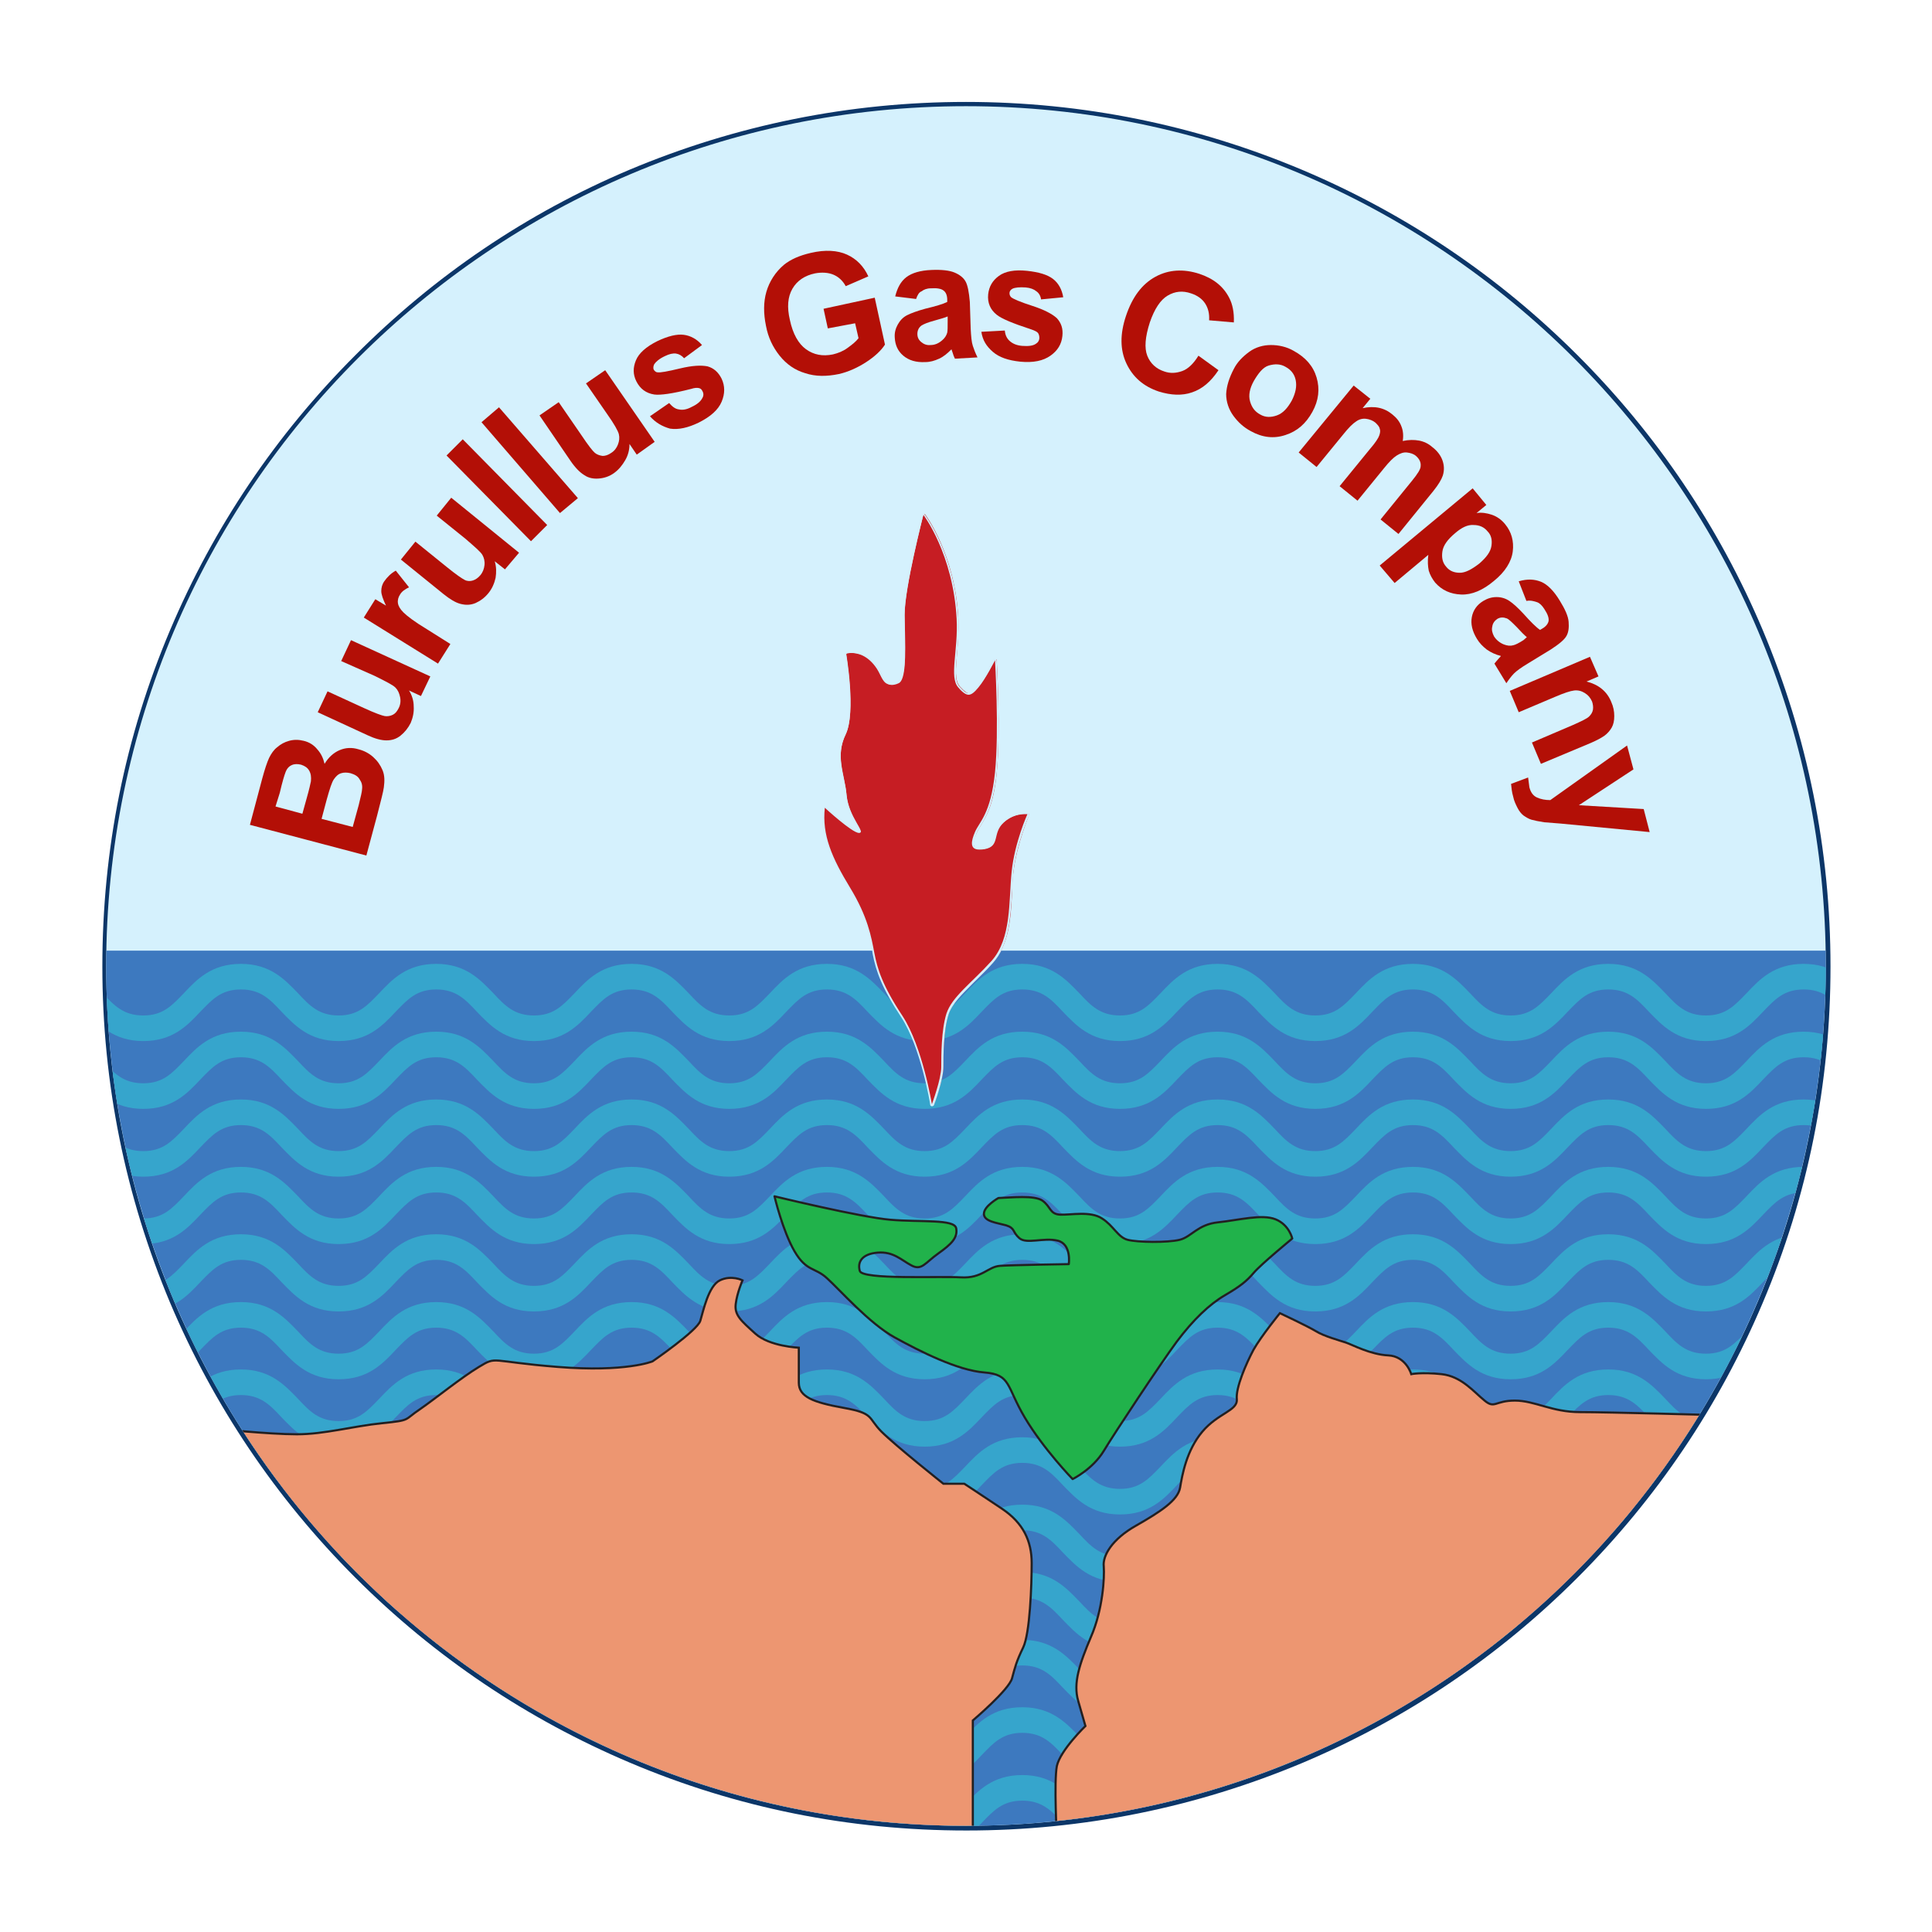 <?xml version="1.0" encoding="utf-8"?>
<!-- Generator: Adobe Illustrator 27.6.1, SVG Export Plug-In . SVG Version: 6.00 Build 0)  -->
<svg version="1.1" id="Layer_1" xmlns="http://www.w3.org/2000/svg" xmlns:xlink="http://www.w3.org/1999/xlink" x="0px" y="0px"
	 viewBox="0 0 453 453" style="enable-background:new 0 0 453 453;" xml:space="preserve">
<style type="text/css">
	.st0{fill:#D5F1FD;}
	.st1{fill:#0C3668;}
	.st2{clip-path:url(#SVGID_00000160169870008145987310000005210404812239852957_);}
	.st3{fill:#3D79BF;}
	.st4{fill:#36A5CC;}
	.st5{fill:#ED9671;stroke:#231F20;stroke-width:0.5;stroke-miterlimit:10;}
	.st6{fill:#21B24B;stroke:#231F20;stroke-width:0.5;stroke-linecap:round;stroke-linejoin:round;stroke-miterlimit:10;}
	.st7{fill:#C61D23;}
	.st8{fill:#D4EFFC;}
	.st9{fill:#B30F06;}
</style>
<g>
	<circle class="st0" cx="226.5" cy="226.5" r="202.1"/>
	<path class="st1" d="M226.5,24.9c111.3,0,201.6,90.3,201.6,201.6s-90.3,201.6-201.6,201.6S24.9,337.8,24.9,226.5
		S115.2,24.9,226.5,24.9 M226.5,23.9c-27.3,0-53.9,5.4-78.9,15.9C123.5,50,101.9,64.6,83.3,83.3c-18.6,18.6-33.2,40.3-43.4,64.4
		c-10.6,25-15.9,51.5-15.9,78.9s5.4,53.9,15.9,78.9c10.2,24.1,24.8,45.8,43.4,64.4c18.6,18.6,40.3,33.2,64.4,43.4
		c25,10.6,51.5,15.9,78.9,15.9s53.9-5.4,78.9-15.9c24.1-10.2,45.8-24.8,64.4-43.4c18.6-18.6,33.2-40.3,43.4-64.4
		c10.6-25,15.9-51.5,15.9-78.9s-5.4-53.9-15.9-78.9c-10.2-24.1-24.8-45.8-43.4-64.4c-18.6-18.6-40.3-33.2-64.4-43.4
		C280.4,29.3,253.8,23.9,226.5,23.9L226.5,23.9z"/>
</g>
<g>
	<defs>
		<circle id="SVGID_1_" cx="226.5" cy="226.5" r="201.6"/>
	</defs>
	<clipPath id="SVGID_00000160894096446981849270000003760779415726707362_">
		<use xlink:href="#SVGID_1_"  style="overflow:visible;"/>
	</clipPath>
	<g style="clip-path:url(#SVGID_00000160894096446981849270000003760779415726707362_);">
		<g>
			<rect x="13.9" y="222.9" class="st3" width="422" height="211.2"/>
			<g>
				<g>
					<path class="st4" d="M436.3,232.9c-3.1-3.2-6.5-6.9-13.4-6.9c-6.9,0-10.3,3.6-13.4,6.9c-2.8,2.9-4.9,5.2-9.5,5.2
						c-4.6,0-6.8-2.3-9.5-5.2c-3.1-3.2-6.5-6.9-13.4-6.9c-6.9,0-10.3,3.6-13.4,6.9c-2.8,2.9-4.9,5.2-9.5,5.2c-4.6,0-6.8-2.3-9.5-5.2
						c-3.1-3.2-6.5-6.9-13.4-6.9c-6.9,0-10.3,3.6-13.4,6.9c-2.8,2.9-4.9,5.2-9.5,5.2c-4.6,0-6.8-2.3-9.5-5.2
						c-3.1-3.2-6.5-6.9-13.4-6.9c-6.9,0-10.3,3.6-13.4,6.9c-2.8,2.9-4.9,5.2-9.5,5.2c-4.6,0-6.8-2.3-9.5-5.2
						c-3.1-3.2-6.5-6.9-13.4-6.9c-6.9,0-10.3,3.6-13.4,6.9c-2.8,2.9-4.9,5.2-9.5,5.2c-4.6,0-6.8-2.3-9.5-5.2
						c-3.1-3.2-6.5-6.9-13.4-6.9c-6.9,0-10.3,3.6-13.4,6.9c-2.8,2.9-4.9,5.2-9.5,5.2c-4.6,0-6.8-2.3-9.5-5.2
						c-3.1-3.2-6.5-6.9-13.4-6.9c-6.9,0-10.3,3.6-13.4,6.9c-2.8,2.9-4.9,5.2-9.5,5.2c-4.6,0-6.8-2.3-9.5-5.2
						c-3.1-3.2-6.5-6.9-13.4-6.9c-6.9,0-10.3,3.6-13.4,6.9c-2.8,2.9-4.9,5.2-9.5,5.2c-4.6,0-6.8-2.3-9.5-5.2
						c-3.1-3.2-6.5-6.9-13.4-6.9c-6.9,0-10.3,3.6-13.4,6.9c-2.8,2.9-4.9,5.2-9.5,5.2c-4.6,0-6.8-2.3-9.5-5.2
						c-3.1-3.2-6.5-6.9-13.4-6.9v6c4.6,0,6.8,2.3,9.5,5.2c3.1,3.2,6.5,6.9,13.4,6.9c6.9,0,10.3-3.6,13.4-6.9
						c2.8-2.9,4.9-5.2,9.5-5.2c4.6,0,6.8,2.3,9.5,5.2c3.1,3.2,6.5,6.9,13.4,6.9c6.9,0,10.3-3.6,13.4-6.9c2.8-2.9,4.9-5.2,9.5-5.2
						c4.6,0,6.8,2.3,9.5,5.2c3.1,3.2,6.5,6.9,13.4,6.9c6.9,0,10.3-3.6,13.4-6.9c2.8-2.9,4.9-5.2,9.5-5.2c4.6,0,6.8,2.3,9.5,5.2
						c3.1,3.2,6.5,6.9,13.4,6.9s10.3-3.6,13.4-6.9c2.8-2.9,4.9-5.2,9.5-5.2c4.6,0,6.8,2.3,9.5,5.2c3.1,3.2,6.5,6.9,13.4,6.9
						c6.9,0,10.3-3.6,13.4-6.9c2.8-2.9,4.9-5.2,9.5-5.2c4.6,0,6.8,2.3,9.5,5.2c3.1,3.2,6.5,6.9,13.4,6.9c6.9,0,10.3-3.6,13.4-6.9
						c2.8-2.9,4.9-5.2,9.5-5.2c4.6,0,6.8,2.3,9.5,5.2c3.1,3.2,6.5,6.9,13.4,6.9c6.9,0,10.3-3.6,13.4-6.9c2.8-2.9,4.9-5.2,9.5-5.2
						c4.6,0,6.8,2.3,9.5,5.2c3.1,3.2,6.5,6.9,13.4,6.9s10.3-3.6,13.4-6.9c2.8-2.9,4.9-5.2,9.5-5.2c4.6,0,6.8,2.3,9.5,5.2
						c3.1,3.2,6.5,6.9,13.4,6.9c6.9,0,10.3-3.6,13.4-6.9c2.8-2.9,4.9-5.2,9.5-5.2s6.8,2.3,9.5,5.2c3.1,3.2,6.5,6.9,13.4,6.9v-6
						C441.2,238.1,439,235.8,436.3,232.9z"/>
				</g>
				<g>
					<path class="st4" d="M422.9,241.9c-6.9,0-10.3,3.6-13.4,6.9c-2.8,2.9-4.9,5.2-9.5,5.2c-4.6,0-6.8-2.3-9.5-5.2
						c-3.1-3.2-6.5-6.9-13.4-6.9c-6.9,0-10.3,3.6-13.4,6.9c-2.8,2.9-4.9,5.2-9.5,5.2c-4.6,0-6.8-2.3-9.5-5.2
						c-3.1-3.2-6.5-6.9-13.4-6.9s-10.3,3.6-13.4,6.9c-2.8,2.9-4.9,5.2-9.5,5.2c-4.6,0-6.8-2.3-9.5-5.2c-3.1-3.2-6.5-6.9-13.4-6.9
						c-6.9,0-10.3,3.6-13.4,6.9c-2.8,2.9-4.9,5.2-9.5,5.2c-4.6,0-6.8-2.3-9.5-5.2c-3.1-3.2-6.5-6.9-13.4-6.9
						c-6.9,0-10.3,3.6-13.4,6.9c-2.8,2.9-4.9,5.2-9.5,5.2c-4.6,0-6.8-2.3-9.5-5.2c-3.1-3.2-6.5-6.9-13.4-6.9
						c-6.9,0-10.3,3.6-13.4,6.9c-2.8,2.9-4.9,5.2-9.5,5.2c-4.6,0-6.8-2.3-9.5-5.2c-3.1-3.2-6.5-6.9-13.4-6.9
						c-6.9,0-10.3,3.6-13.4,6.9c-2.8,2.9-4.9,5.2-9.5,5.2c-4.6,0-6.8-2.3-9.5-5.2c-3.1-3.2-6.5-6.9-13.4-6.9
						c-6.9,0-10.3,3.6-13.4,6.9c-2.8,2.9-4.9,5.2-9.5,5.2c-4.6,0-6.8-2.3-9.5-5.2c-3.1-3.2-6.5-6.9-13.4-6.9
						c-6.9,0-10.3,3.6-13.4,6.9c-2.8,2.9-4.9,5.2-9.5,5.2c-4.6,0-6.8-2.3-9.5-5.2c-3.1-3.2-6.5-6.9-13.4-6.9v6
						c4.6,0,6.8,2.3,9.5,5.2c3.1,3.2,6.5,6.9,13.4,6.9c6.9,0,10.3-3.6,13.4-6.9c2.8-2.9,4.9-5.2,9.5-5.2c4.6,0,6.8,2.3,9.5,5.2
						c3.1,3.2,6.5,6.9,13.4,6.9c6.9,0,10.3-3.6,13.4-6.9c2.8-2.9,4.9-5.2,9.5-5.2c4.6,0,6.8,2.3,9.5,5.2c3.1,3.2,6.5,6.9,13.4,6.9
						c6.9,0,10.3-3.6,13.4-6.9c2.8-2.9,4.9-5.2,9.5-5.2c4.6,0,6.8,2.3,9.5,5.2c3.1,3.2,6.5,6.9,13.4,6.9s10.3-3.6,13.4-6.9
						c2.8-2.9,4.9-5.2,9.5-5.2s6.8,2.3,9.5,5.2c3.1,3.2,6.5,6.9,13.4,6.9c6.9,0,10.3-3.6,13.4-6.9c2.8-2.9,4.9-5.2,9.5-5.2
						c4.6,0,6.8,2.3,9.5,5.2c3.1,3.2,6.5,6.9,13.4,6.9c6.9,0,10.3-3.6,13.4-6.9c2.8-2.9,4.9-5.2,9.5-5.2c4.6,0,6.8,2.3,9.5,5.2
						c3.1,3.2,6.5,6.9,13.4,6.9c6.9,0,10.3-3.6,13.4-6.9c2.8-2.9,4.9-5.2,9.5-5.2c4.6,0,6.8,2.3,9.5,5.2c3.1,3.2,6.5,6.9,13.4,6.9
						s10.3-3.6,13.4-6.9c2.8-2.9,4.9-5.2,9.5-5.2c4.6,0,6.8,2.3,9.5,5.2c3.1,3.2,6.5,6.9,13.4,6.9c6.9,0,10.3-3.6,13.4-6.9
						c2.8-2.9,4.9-5.2,9.5-5.2s6.8,2.3,9.5,5.2c3.1,3.2,6.5,6.9,13.4,6.9v-6c-4.6,0-6.8-2.3-9.5-5.2
						C433.2,245.6,429.7,241.9,422.9,241.9z"/>
				</g>
				<g>
					<path class="st4" d="M422.9,257.8c-6.9,0-10.3,3.6-13.4,6.9c-2.8,2.9-4.9,5.2-9.5,5.2c-4.6,0-6.8-2.3-9.5-5.2
						c-3.1-3.2-6.5-6.9-13.4-6.9c-6.9,0-10.3,3.6-13.4,6.9c-2.8,2.9-4.9,5.2-9.5,5.2c-4.6,0-6.8-2.3-9.5-5.2
						c-3.1-3.2-6.5-6.9-13.4-6.9s-10.3,3.6-13.4,6.9c-2.8,2.9-4.9,5.2-9.5,5.2c-4.6,0-6.8-2.3-9.5-5.2c-3.1-3.2-6.5-6.9-13.4-6.9
						c-6.9,0-10.3,3.6-13.4,6.9c-2.8,2.9-4.9,5.2-9.5,5.2c-4.6,0-6.8-2.3-9.5-5.2c-3.1-3.2-6.5-6.9-13.4-6.9
						c-6.9,0-10.3,3.6-13.4,6.9c-2.8,2.9-4.9,5.2-9.5,5.2c-4.6,0-6.8-2.3-9.5-5.2c-3.1-3.2-6.5-6.9-13.4-6.9
						c-6.9,0-10.3,3.6-13.4,6.9c-2.8,2.9-4.9,5.2-9.5,5.2c-4.6,0-6.8-2.3-9.5-5.2c-3.1-3.2-6.5-6.9-13.4-6.9
						c-6.9,0-10.3,3.6-13.4,6.9c-2.8,2.9-4.9,5.2-9.5,5.2c-4.6,0-6.8-2.3-9.5-5.2c-3.1-3.2-6.5-6.9-13.4-6.9
						c-6.9,0-10.3,3.6-13.4,6.9c-2.8,2.9-4.9,5.2-9.5,5.2c-4.6,0-6.8-2.3-9.5-5.2c-3.1-3.2-6.5-6.9-13.4-6.9
						c-6.9,0-10.3,3.6-13.4,6.9c-2.8,2.9-4.9,5.2-9.5,5.2c-4.6,0-6.8-2.3-9.5-5.2c-3.1-3.2-6.5-6.9-13.4-6.9v6
						c4.6,0,6.8,2.3,9.5,5.2c3.1,3.2,6.5,6.9,13.4,6.9c6.9,0,10.3-3.6,13.4-6.9c2.8-2.9,4.9-5.2,9.5-5.2c4.6,0,6.8,2.3,9.5,5.2
						c3.1,3.2,6.5,6.9,13.4,6.9c6.9,0,10.3-3.6,13.4-6.9c2.8-2.9,4.9-5.2,9.5-5.2c4.6,0,6.8,2.3,9.5,5.2c3.1,3.2,6.5,6.9,13.4,6.9
						c6.9,0,10.3-3.6,13.4-6.9c2.8-2.9,4.9-5.2,9.5-5.2c4.6,0,6.8,2.3,9.5,5.2c3.1,3.2,6.5,6.9,13.4,6.9s10.3-3.6,13.4-6.9
						c2.8-2.9,4.9-5.2,9.5-5.2s6.8,2.3,9.5,5.2c3.1,3.2,6.5,6.9,13.4,6.9c6.9,0,10.3-3.6,13.4-6.9c2.8-2.9,4.9-5.2,9.5-5.2
						c4.6,0,6.8,2.3,9.5,5.2c3.1,3.2,6.5,6.9,13.4,6.9c6.9,0,10.3-3.6,13.4-6.9c2.8-2.9,4.9-5.2,9.5-5.2c4.6,0,6.8,2.3,9.5,5.2
						c3.1,3.2,6.5,6.9,13.4,6.9c6.9,0,10.3-3.6,13.4-6.9c2.8-2.9,4.9-5.2,9.5-5.2c4.6,0,6.8,2.3,9.5,5.2c3.1,3.2,6.5,6.9,13.4,6.9
						s10.3-3.6,13.4-6.9c2.8-2.9,4.9-5.2,9.5-5.2c4.6,0,6.8,2.3,9.5,5.2c3.1,3.2,6.5,6.9,13.4,6.9c6.9,0,10.3-3.6,13.4-6.9
						c2.8-2.9,4.9-5.2,9.5-5.2s6.8,2.3,9.5,5.2c3.1,3.2,6.5,6.9,13.4,6.9v-6c-4.6,0-6.8-2.3-9.5-5.2
						C433.2,261.4,429.7,257.8,422.9,257.8z"/>
				</g>
				<g>
					<path class="st4" d="M422.9,273.6c-6.9,0-10.3,3.6-13.4,6.9c-2.8,2.9-4.9,5.2-9.5,5.2c-4.6,0-6.8-2.3-9.5-5.2
						c-3.1-3.2-6.5-6.9-13.4-6.9c-6.9,0-10.3,3.6-13.4,6.9c-2.8,2.9-4.9,5.2-9.5,5.2c-4.6,0-6.8-2.3-9.5-5.2
						c-3.1-3.2-6.5-6.9-13.4-6.9s-10.3,3.6-13.4,6.9c-2.8,2.9-4.9,5.2-9.5,5.2c-4.6,0-6.8-2.3-9.5-5.2c-3.1-3.2-6.5-6.9-13.4-6.9
						c-6.9,0-10.3,3.6-13.4,6.9c-2.8,2.9-4.9,5.2-9.5,5.2c-4.6,0-6.8-2.3-9.5-5.2c-3.1-3.2-6.5-6.9-13.4-6.9
						c-6.9,0-10.3,3.6-13.4,6.9c-2.8,2.9-4.9,5.2-9.5,5.2c-4.6,0-6.8-2.3-9.5-5.2c-3.1-3.2-6.5-6.9-13.4-6.9
						c-6.9,0-10.3,3.6-13.4,6.9c-2.8,2.9-4.9,5.2-9.5,5.2c-4.6,0-6.8-2.3-9.5-5.2c-3.1-3.2-6.5-6.9-13.4-6.9
						c-6.9,0-10.3,3.6-13.4,6.9c-2.8,2.9-4.9,5.2-9.5,5.2c-4.6,0-6.8-2.3-9.5-5.2c-3.1-3.2-6.5-6.9-13.4-6.9
						c-6.9,0-10.3,3.6-13.4,6.9c-2.8,2.9-4.9,5.2-9.5,5.2c-4.6,0-6.8-2.3-9.5-5.2c-3.1-3.2-6.5-6.9-13.4-6.9
						c-6.9,0-10.3,3.6-13.4,6.9c-2.8,2.9-4.9,5.2-9.5,5.2c-4.6,0-6.8-2.3-9.5-5.2c-3.1-3.2-6.5-6.9-13.4-6.9v6
						c4.6,0,6.8,2.3,9.5,5.2c3.1,3.2,6.5,6.9,13.4,6.9c6.9,0,10.3-3.6,13.4-6.9c2.8-2.9,4.9-5.2,9.5-5.2c4.6,0,6.8,2.3,9.5,5.2
						c3.1,3.2,6.5,6.9,13.4,6.9c6.9,0,10.3-3.6,13.4-6.9c2.8-2.9,4.9-5.2,9.5-5.2c4.6,0,6.8,2.3,9.5,5.2c3.1,3.2,6.5,6.9,13.4,6.9
						c6.9,0,10.3-3.6,13.4-6.9c2.8-2.9,4.9-5.2,9.5-5.2c4.6,0,6.8,2.3,9.5,5.2c3.1,3.2,6.5,6.9,13.4,6.9s10.3-3.6,13.4-6.9
						c2.8-2.9,4.9-5.2,9.5-5.2s6.8,2.3,9.5,5.2c3.1,3.2,6.5,6.9,13.4,6.9c6.9,0,10.3-3.6,13.4-6.9c2.8-2.9,4.9-5.2,9.5-5.2
						c4.6,0,6.8,2.3,9.5,5.2c3.1,3.2,6.5,6.9,13.4,6.9c6.9,0,10.3-3.6,13.4-6.9c2.8-2.9,4.9-5.2,9.5-5.2c4.6,0,6.8,2.3,9.5,5.2
						c3.1,3.2,6.5,6.9,13.4,6.9c6.9,0,10.3-3.6,13.4-6.9c2.8-2.9,4.9-5.2,9.5-5.2c4.6,0,6.8,2.3,9.5,5.2c3.1,3.2,6.5,6.9,13.4,6.9
						s10.3-3.6,13.4-6.9c2.8-2.9,4.9-5.2,9.5-5.2c4.6,0,6.8,2.3,9.5,5.2c3.1,3.2,6.5,6.9,13.4,6.9c6.9,0,10.3-3.6,13.4-6.9
						c2.8-2.9,4.9-5.2,9.5-5.2s6.8,2.3,9.5,5.2c3.1,3.2,6.5,6.9,13.4,6.9v-6c-4.6,0-6.8-2.3-9.5-5.2
						C433.2,277.2,429.7,273.6,422.9,273.6z"/>
				</g>
				<g>
					<path class="st4" d="M422.9,289.4c-6.9,0-10.3,3.6-13.4,6.9c-2.8,2.9-4.9,5.2-9.5,5.2c-4.6,0-6.8-2.3-9.5-5.2
						c-3.1-3.2-6.5-6.9-13.4-6.9c-6.9,0-10.3,3.6-13.4,6.9c-2.8,2.9-4.9,5.2-9.5,5.2c-4.6,0-6.8-2.3-9.5-5.2
						c-3.1-3.2-6.5-6.9-13.4-6.9s-10.3,3.6-13.4,6.9c-2.8,2.9-4.9,5.2-9.5,5.2c-4.6,0-6.8-2.3-9.5-5.2c-3.1-3.2-6.5-6.9-13.4-6.9
						c-6.9,0-10.3,3.6-13.4,6.9c-2.8,2.9-4.9,5.2-9.5,5.2c-4.6,0-6.8-2.3-9.5-5.2c-3.1-3.2-6.5-6.9-13.4-6.9
						c-6.9,0-10.3,3.6-13.4,6.9c-2.8,2.9-4.9,5.2-9.5,5.2c-4.6,0-6.8-2.3-9.5-5.2c-3.1-3.2-6.5-6.9-13.4-6.9
						c-6.9,0-10.3,3.6-13.4,6.9c-2.8,2.9-4.9,5.2-9.5,5.2c-4.6,0-6.8-2.3-9.5-5.2c-3.1-3.2-6.5-6.9-13.4-6.9
						c-6.9,0-10.3,3.6-13.4,6.9c-2.8,2.9-4.9,5.2-9.5,5.2c-4.6,0-6.8-2.3-9.5-5.2c-3.1-3.2-6.5-6.9-13.4-6.9
						c-6.9,0-10.3,3.6-13.4,6.9c-2.8,2.9-4.9,5.2-9.5,5.2c-4.6,0-6.8-2.3-9.5-5.2c-3.1-3.2-6.5-6.9-13.4-6.9
						c-6.9,0-10.3,3.6-13.4,6.9c-2.8,2.9-4.9,5.2-9.5,5.2c-4.6,0-6.8-2.3-9.5-5.2c-3.1-3.2-6.5-6.9-13.4-6.9v6
						c4.6,0,6.8,2.3,9.5,5.2c3.1,3.2,6.5,6.9,13.4,6.9c6.9,0,10.3-3.6,13.4-6.9c2.8-2.9,4.9-5.2,9.5-5.2c4.6,0,6.8,2.3,9.5,5.2
						c3.1,3.2,6.5,6.9,13.4,6.9c6.9,0,10.3-3.6,13.4-6.9c2.8-2.9,4.9-5.2,9.5-5.2c4.6,0,6.8,2.3,9.5,5.2c3.1,3.2,6.5,6.9,13.4,6.9
						c6.9,0,10.3-3.6,13.4-6.9c2.8-2.9,4.9-5.2,9.5-5.2c4.6,0,6.8,2.3,9.5,5.2c3.1,3.2,6.5,6.9,13.4,6.9s10.3-3.6,13.4-6.9
						c2.8-2.9,4.9-5.2,9.5-5.2s6.8,2.3,9.5,5.2c3.1,3.2,6.5,6.9,13.4,6.9c6.9,0,10.3-3.6,13.4-6.9c2.8-2.9,4.9-5.2,9.5-5.2
						c4.6,0,6.8,2.3,9.5,5.2c3.1,3.2,6.5,6.9,13.4,6.9c6.9,0,10.3-3.6,13.4-6.9c2.8-2.9,4.9-5.2,9.5-5.2c4.6,0,6.8,2.3,9.5,5.2
						c3.1,3.2,6.5,6.9,13.4,6.9c6.9,0,10.3-3.6,13.4-6.9c2.8-2.9,4.9-5.2,9.5-5.2c4.6,0,6.8,2.3,9.5,5.2c3.1,3.2,6.5,6.9,13.4,6.9
						s10.3-3.6,13.4-6.9c2.8-2.9,4.9-5.2,9.5-5.2c4.6,0,6.8,2.3,9.5,5.2c3.1,3.2,6.5,6.9,13.4,6.9c6.9,0,10.3-3.6,13.4-6.9
						c2.8-2.9,4.9-5.2,9.5-5.2s6.8,2.3,9.5,5.2c3.1,3.2,6.5,6.9,13.4,6.9v-6c-4.6,0-6.8-2.3-9.5-5.2
						C433.2,293.1,429.7,289.4,422.9,289.4z"/>
				</g>
				<g>
					<path class="st4" d="M422.9,305.3c-6.9,0-10.3,3.6-13.4,6.9c-2.8,2.9-4.9,5.2-9.5,5.2c-4.6,0-6.8-2.3-9.5-5.2
						c-3.1-3.2-6.5-6.9-13.4-6.9c-6.9,0-10.3,3.6-13.4,6.9c-2.8,2.9-4.9,5.2-9.5,5.2c-4.6,0-6.8-2.3-9.5-5.2
						c-3.1-3.2-6.5-6.9-13.4-6.9c-6.9,0-10.3,3.6-13.4,6.9c-2.8,2.9-4.9,5.2-9.5,5.2c-4.6,0-6.8-2.3-9.5-5.2
						c-3.1-3.2-6.5-6.9-13.4-6.9c-6.9,0-10.3,3.6-13.4,6.9c-2.8,2.9-4.9,5.2-9.5,5.2c-4.6,0-6.8-2.3-9.5-5.2
						c-3.1-3.2-6.5-6.9-13.4-6.9c-6.9,0-10.3,3.6-13.4,6.9c-2.8,2.9-4.9,5.2-9.5,5.2c-4.6,0-6.8-2.3-9.5-5.2
						c-3.1-3.2-6.5-6.9-13.4-6.9c-6.9,0-10.3,3.6-13.4,6.9c-2.8,2.9-4.9,5.2-9.5,5.2c-4.6,0-6.8-2.3-9.5-5.2
						c-3.1-3.2-6.5-6.9-13.4-6.9c-6.9,0-10.3,3.6-13.4,6.9c-2.8,2.9-4.9,5.2-9.5,5.2c-4.6,0-6.8-2.3-9.5-5.2
						c-3.1-3.2-6.5-6.9-13.4-6.9c-6.9,0-10.3,3.6-13.4,6.9c-2.8,2.9-4.9,5.2-9.5,5.2c-4.6,0-6.8-2.3-9.5-5.2
						c-3.1-3.2-6.5-6.9-13.4-6.9c-6.9,0-10.3,3.6-13.4,6.9c-2.8,2.9-4.9,5.2-9.5,5.2c-4.6,0-6.8-2.3-9.5-5.2
						c-3.1-3.2-6.5-6.9-13.4-6.9v6c4.6,0,6.8,2.3,9.5,5.2c3.1,3.2,6.5,6.9,13.4,6.9c6.9,0,10.3-3.6,13.4-6.9
						c2.8-2.9,4.9-5.2,9.5-5.2c4.6,0,6.8,2.3,9.5,5.2c3.1,3.2,6.5,6.9,13.4,6.9c6.9,0,10.3-3.6,13.4-6.9c2.8-2.9,4.9-5.2,9.5-5.2
						c4.6,0,6.8,2.3,9.5,5.2c3.1,3.2,6.5,6.9,13.4,6.9c6.9,0,10.3-3.6,13.4-6.9c2.8-2.9,4.9-5.2,9.5-5.2c4.6,0,6.8,2.3,9.5,5.2
						c3.1,3.2,6.5,6.9,13.4,6.9s10.3-3.6,13.4-6.9c2.8-2.9,4.9-5.2,9.5-5.2c4.6,0,6.8,2.3,9.5,5.2c3.1,3.2,6.5,6.9,13.4,6.9
						c6.9,0,10.3-3.6,13.4-6.9c2.8-2.9,4.9-5.2,9.5-5.2c4.6,0,6.8,2.3,9.5,5.2c3.1,3.2,6.5,6.9,13.4,6.9c6.9,0,10.3-3.6,13.4-6.9
						c2.8-2.9,4.9-5.2,9.5-5.2c4.6,0,6.8,2.3,9.5,5.2c3.1,3.2,6.5,6.9,13.4,6.9c6.9,0,10.3-3.6,13.4-6.9c2.8-2.9,4.9-5.2,9.5-5.2
						c4.6,0,6.8,2.3,9.5,5.2c3.1,3.2,6.5,6.9,13.4,6.9s10.3-3.6,13.4-6.9c2.8-2.9,4.9-5.2,9.5-5.2c4.6,0,6.8,2.3,9.5,5.2
						c3.1,3.2,6.5,6.9,13.4,6.9c6.9,0,10.3-3.6,13.4-6.9c2.8-2.9,4.9-5.2,9.5-5.2s6.8,2.3,9.5,5.2c3.1,3.2,6.5,6.9,13.4,6.9v-6
						c-4.6,0-6.8-2.3-9.5-5.2C433.2,308.9,429.7,305.3,422.9,305.3z"/>
				</g>
				<g>
					<path class="st4" d="M422.9,321.1c-6.9,0-10.3,3.6-13.4,6.9c-2.8,2.9-4.9,5.2-9.5,5.2c-4.6,0-6.8-2.3-9.5-5.2
						c-3.1-3.2-6.5-6.9-13.4-6.9c-6.9,0-10.3,3.6-13.4,6.9c-2.8,2.9-4.9,5.2-9.5,5.2c-4.6,0-6.8-2.3-9.5-5.2
						c-3.1-3.2-6.5-6.9-13.4-6.9s-10.3,3.6-13.4,6.9c-2.8,2.9-4.9,5.2-9.5,5.2c-4.6,0-6.8-2.3-9.5-5.2c-3.1-3.2-6.5-6.9-13.4-6.9
						c-6.9,0-10.3,3.6-13.4,6.9c-2.8,2.9-4.9,5.2-9.5,5.2c-4.6,0-6.8-2.3-9.5-5.2c-3.1-3.2-6.5-6.9-13.4-6.9
						c-6.9,0-10.3,3.6-13.4,6.9c-2.8,2.9-4.9,5.2-9.5,5.2c-4.6,0-6.8-2.3-9.5-5.2c-3.1-3.2-6.5-6.9-13.4-6.9
						c-6.9,0-10.3,3.6-13.4,6.9c-2.8,2.9-4.9,5.2-9.5,5.2c-4.6,0-6.8-2.3-9.5-5.2c-3.1-3.2-6.5-6.9-13.4-6.9
						c-6.9,0-10.3,3.6-13.4,6.9c-2.8,2.9-4.9,5.2-9.5,5.2c-4.6,0-6.8-2.3-9.5-5.2c-3.1-3.2-6.5-6.9-13.4-6.9
						c-6.9,0-10.3,3.6-13.4,6.9c-2.8,2.9-4.9,5.2-9.5,5.2c-4.6,0-6.8-2.3-9.5-5.2c-3.1-3.2-6.5-6.9-13.4-6.9
						c-6.9,0-10.3,3.6-13.4,6.9c-2.8,2.9-4.9,5.2-9.5,5.2c-4.6,0-6.8-2.3-9.5-5.2c-3.1-3.2-6.5-6.9-13.4-6.9v6
						c4.6,0,6.8,2.3,9.5,5.2c3.1,3.2,6.5,6.9,13.4,6.9c6.9,0,10.3-3.6,13.4-6.9c2.8-2.9,4.9-5.2,9.5-5.2c4.6,0,6.8,2.3,9.5,5.2
						c3.1,3.2,6.5,6.9,13.4,6.9c6.9,0,10.3-3.6,13.4-6.9c2.8-2.9,4.9-5.2,9.5-5.2c4.6,0,6.8,2.3,9.5,5.2c3.1,3.2,6.5,6.9,13.4,6.9
						c6.9,0,10.3-3.6,13.4-6.9c2.8-2.9,4.9-5.2,9.5-5.2c4.6,0,6.8,2.3,9.5,5.2c3.1,3.2,6.5,6.9,13.4,6.9s10.3-3.6,13.4-6.9
						c2.8-2.9,4.9-5.2,9.5-5.2s6.8,2.3,9.5,5.2c3.1,3.2,6.5,6.9,13.4,6.9c6.9,0,10.3-3.6,13.4-6.9c2.8-2.9,4.9-5.2,9.5-5.2
						c4.6,0,6.8,2.3,9.5,5.2c3.1,3.2,6.5,6.9,13.4,6.9c6.9,0,10.3-3.6,13.4-6.9c2.8-2.9,4.9-5.2,9.5-5.2c4.6,0,6.8,2.3,9.5,5.2
						c3.1,3.2,6.5,6.9,13.4,6.9c6.9,0,10.3-3.6,13.4-6.9c2.8-2.9,4.9-5.2,9.5-5.2c4.6,0,6.8,2.3,9.5,5.2c3.1,3.2,6.5,6.9,13.4,6.9
						s10.3-3.6,13.4-6.9c2.8-2.9,4.9-5.2,9.5-5.2c4.6,0,6.8,2.3,9.5,5.2c3.1,3.2,6.5,6.9,13.4,6.9c6.9,0,10.3-3.6,13.4-6.9
						c2.8-2.9,4.9-5.2,9.5-5.2s6.8,2.3,9.5,5.2c3.1,3.2,6.5,6.9,13.4,6.9v-6c-4.6,0-6.8-2.3-9.5-5.2
						C433.2,324.8,429.7,321.1,422.9,321.1z"/>
				</g>
				<g>
					<path class="st4" d="M422.9,337c-6.9,0-10.3,3.6-13.4,6.9c-2.8,2.9-4.9,5.2-9.5,5.2c-4.6,0-6.8-2.3-9.5-5.2
						c-3.1-3.2-6.5-6.9-13.4-6.9c-6.9,0-10.3,3.6-13.4,6.9c-2.8,2.9-4.9,5.2-9.5,5.2c-4.6,0-6.8-2.3-9.5-5.2
						c-3.1-3.2-6.5-6.9-13.4-6.9s-10.3,3.6-13.4,6.9c-2.8,2.9-4.9,5.2-9.5,5.2c-4.6,0-6.8-2.3-9.5-5.2c-3.1-3.2-6.5-6.9-13.4-6.9
						c-6.9,0-10.3,3.6-13.4,6.9c-2.8,2.9-4.9,5.2-9.5,5.2c-4.6,0-6.8-2.3-9.5-5.2c-3.1-3.2-6.5-6.9-13.4-6.9
						c-6.9,0-10.3,3.6-13.4,6.9c-2.8,2.9-4.9,5.2-9.5,5.2c-4.6,0-6.8-2.3-9.5-5.2c-3.1-3.2-6.5-6.9-13.4-6.9
						c-6.9,0-10.3,3.6-13.4,6.9c-2.8,2.9-4.9,5.2-9.5,5.2c-4.6,0-6.8-2.3-9.5-5.2c-3.1-3.2-6.5-6.9-13.4-6.9
						c-6.9,0-10.3,3.6-13.4,6.9c-2.8,2.9-4.9,5.2-9.5,5.2c-4.6,0-6.8-2.3-9.5-5.2c-3.1-3.2-6.5-6.9-13.4-6.9
						c-6.9,0-10.3,3.6-13.4,6.9c-2.8,2.9-4.9,5.2-9.5,5.2c-4.6,0-6.8-2.3-9.5-5.2c-3.1-3.2-6.5-6.9-13.4-6.9
						c-6.9,0-10.3,3.6-13.4,6.9c-2.8,2.9-4.9,5.2-9.5,5.2c-4.6,0-6.8-2.3-9.5-5.2c-3.1-3.2-6.5-6.9-13.4-6.9v6
						c4.6,0,6.8,2.3,9.5,5.2c3.1,3.2,6.5,6.9,13.4,6.9c6.9,0,10.3-3.6,13.4-6.9c2.8-2.9,4.9-5.2,9.5-5.2c4.6,0,6.8,2.3,9.5,5.2
						c3.1,3.2,6.5,6.9,13.4,6.9c6.9,0,10.3-3.6,13.4-6.9c2.8-2.9,4.9-5.2,9.5-5.2c4.6,0,6.8,2.3,9.5,5.2c3.1,3.2,6.5,6.9,13.4,6.9
						c6.9,0,10.3-3.6,13.4-6.9c2.8-2.9,4.9-5.2,9.5-5.2c4.6,0,6.8,2.3,9.5,5.2c3.1,3.2,6.5,6.9,13.4,6.9s10.3-3.6,13.4-6.9
						c2.8-2.9,4.9-5.2,9.5-5.2s6.8,2.3,9.5,5.2c3.1,3.2,6.5,6.9,13.4,6.9c6.9,0,10.3-3.6,13.4-6.9c2.8-2.9,4.9-5.2,9.5-5.2
						c4.6,0,6.8,2.3,9.5,5.2c3.1,3.2,6.5,6.9,13.4,6.9c6.9,0,10.3-3.6,13.4-6.9c2.8-2.9,4.9-5.2,9.5-5.2c4.6,0,6.8,2.3,9.5,5.2
						c3.1,3.2,6.5,6.9,13.4,6.9c6.9,0,10.3-3.6,13.4-6.9c2.8-2.9,4.9-5.2,9.5-5.2c4.6,0,6.8,2.3,9.5,5.2c3.1,3.2,6.5,6.9,13.4,6.9
						s10.3-3.6,13.4-6.9c2.8-2.9,4.9-5.2,9.5-5.2c4.6,0,6.8,2.3,9.5,5.2c3.1,3.2,6.5,6.9,13.4,6.9c6.9,0,10.3-3.6,13.4-6.9
						c2.8-2.9,4.9-5.2,9.5-5.2s6.8,2.3,9.5,5.2c3.1,3.2,6.5,6.9,13.4,6.9v-6c-4.6,0-6.8-2.3-9.5-5.2
						C433.2,340.6,429.7,337,422.9,337z"/>
				</g>
				<g>
					<path class="st4" d="M422.9,352.8c-6.9,0-10.3,3.6-13.4,6.9c-2.8,2.9-4.9,5.2-9.5,5.2c-4.6,0-6.8-2.3-9.5-5.2
						c-3.1-3.2-6.5-6.9-13.4-6.9c-6.9,0-10.3,3.6-13.4,6.9c-2.8,2.9-4.9,5.2-9.5,5.2c-4.6,0-6.8-2.3-9.5-5.2
						c-3.1-3.2-6.5-6.9-13.4-6.9s-10.3,3.6-13.4,6.9c-2.8,2.9-4.9,5.2-9.5,5.2c-4.6,0-6.8-2.3-9.5-5.2c-3.1-3.2-6.5-6.9-13.4-6.9
						c-6.9,0-10.3,3.6-13.4,6.9c-2.8,2.9-4.9,5.2-9.5,5.2c-4.6,0-6.8-2.3-9.5-5.2c-3.1-3.2-6.5-6.9-13.4-6.9
						c-6.9,0-10.3,3.6-13.4,6.9c-2.8,2.9-4.9,5.2-9.5,5.2c-4.6,0-6.8-2.3-9.5-5.2c-3.1-3.2-6.5-6.9-13.4-6.9
						c-6.9,0-10.3,3.6-13.4,6.9c-2.8,2.9-4.9,5.2-9.5,5.2c-4.6,0-6.8-2.3-9.5-5.2c-3.1-3.2-6.5-6.9-13.4-6.9
						c-6.9,0-10.3,3.6-13.4,6.9c-2.8,2.9-4.9,5.2-9.5,5.2c-4.6,0-6.8-2.3-9.5-5.2c-3.1-3.2-6.5-6.9-13.4-6.9
						c-6.9,0-10.3,3.6-13.4,6.9c-2.8,2.9-4.9,5.2-9.5,5.2c-4.6,0-6.8-2.3-9.5-5.2c-3.1-3.2-6.5-6.9-13.4-6.9
						c-6.9,0-10.3,3.6-13.4,6.9c-2.8,2.9-4.9,5.2-9.5,5.2c-4.6,0-6.8-2.3-9.5-5.2c-3.1-3.2-6.5-6.9-13.4-6.9v6
						c4.6,0,6.8,2.3,9.5,5.2c3.1,3.2,6.5,6.9,13.4,6.9c6.9,0,10.3-3.6,13.4-6.9c2.8-2.9,4.9-5.2,9.5-5.2c4.6,0,6.8,2.3,9.5,5.2
						c3.1,3.2,6.5,6.9,13.4,6.9c6.9,0,10.3-3.6,13.4-6.9c2.8-2.9,4.9-5.2,9.5-5.2c4.6,0,6.8,2.3,9.5,5.2c3.1,3.2,6.5,6.9,13.4,6.9
						c6.9,0,10.3-3.6,13.4-6.9c2.8-2.9,4.9-5.2,9.5-5.2c4.6,0,6.8,2.3,9.5,5.2c3.1,3.2,6.5,6.9,13.4,6.9s10.3-3.6,13.4-6.9
						c2.8-2.9,4.9-5.2,9.5-5.2s6.8,2.3,9.5,5.2c3.1,3.2,6.5,6.9,13.4,6.9c6.9,0,10.3-3.6,13.4-6.9c2.8-2.9,4.9-5.2,9.5-5.2
						c4.6,0,6.8,2.3,9.5,5.2c3.1,3.2,6.5,6.9,13.4,6.9c6.9,0,10.3-3.6,13.4-6.9c2.8-2.9,4.9-5.2,9.5-5.2c4.6,0,6.8,2.3,9.5,5.2
						c3.1,3.2,6.5,6.9,13.4,6.9c6.9,0,10.3-3.6,13.4-6.9c2.8-2.9,4.9-5.2,9.5-5.2c4.6,0,6.8,2.3,9.5,5.2c3.1,3.2,6.5,6.9,13.4,6.9
						s10.3-3.6,13.4-6.9c2.8-2.9,4.9-5.2,9.5-5.2c4.6,0,6.8,2.3,9.5,5.2c3.1,3.2,6.5,6.9,13.4,6.9c6.9,0,10.3-3.6,13.4-6.9
						c2.8-2.9,4.9-5.2,9.5-5.2s6.8,2.3,9.5,5.2c3.1,3.2,6.5,6.9,13.4,6.9v-6c-4.6,0-6.8-2.3-9.5-5.2
						C433.2,356.4,429.7,352.8,422.9,352.8z"/>
				</g>
				<g>
					<path class="st4" d="M422.9,368.6c-6.9,0-10.3,3.6-13.4,6.9c-2.8,2.9-4.9,5.2-9.5,5.2c-4.6,0-6.8-2.3-9.5-5.2
						c-3.1-3.2-6.5-6.9-13.4-6.9c-6.9,0-10.3,3.6-13.4,6.9c-2.8,2.9-4.9,5.2-9.5,5.2c-4.6,0-6.8-2.3-9.5-5.2
						c-3.1-3.2-6.5-6.9-13.4-6.9s-10.3,3.6-13.4,6.9c-2.8,2.9-4.9,5.2-9.5,5.2c-4.6,0-6.8-2.3-9.5-5.2c-3.1-3.2-6.5-6.9-13.4-6.9
						c-6.9,0-10.3,3.6-13.4,6.9c-2.8,2.9-4.9,5.2-9.5,5.2c-4.6,0-6.8-2.3-9.5-5.2c-3.1-3.2-6.5-6.9-13.4-6.9
						c-6.9,0-10.3,3.6-13.4,6.9c-2.8,2.9-4.9,5.2-9.5,5.2c-4.6,0-6.8-2.3-9.5-5.2c-3.1-3.2-6.5-6.9-13.4-6.9
						c-6.9,0-10.3,3.6-13.4,6.9c-2.8,2.9-4.9,5.2-9.5,5.2c-4.6,0-6.8-2.3-9.5-5.2c-3.1-3.2-6.5-6.9-13.4-6.9
						c-6.9,0-10.3,3.6-13.4,6.9c-2.8,2.9-4.9,5.2-9.5,5.2c-4.6,0-6.8-2.3-9.5-5.2c-3.1-3.2-6.5-6.9-13.4-6.9
						c-6.9,0-10.3,3.6-13.4,6.9c-2.8,2.9-4.9,5.2-9.5,5.2c-4.6,0-6.8-2.3-9.5-5.2c-3.1-3.2-6.5-6.9-13.4-6.9
						c-6.9,0-10.3,3.6-13.4,6.9c-2.8,2.9-4.9,5.2-9.5,5.2c-4.6,0-6.8-2.3-9.5-5.2c-3.1-3.2-6.5-6.9-13.4-6.9v6
						c4.6,0,6.8,2.3,9.5,5.2c3.1,3.2,6.5,6.9,13.4,6.9c6.9,0,10.3-3.6,13.4-6.9c2.8-2.9,4.9-5.2,9.5-5.2c4.6,0,6.8,2.3,9.5,5.2
						c3.1,3.2,6.5,6.9,13.4,6.9c6.9,0,10.3-3.6,13.4-6.9c2.8-2.9,4.9-5.2,9.5-5.2c4.6,0,6.8,2.3,9.5,5.2c3.1,3.2,6.5,6.9,13.4,6.9
						c6.9,0,10.3-3.6,13.4-6.9c2.8-2.9,4.9-5.2,9.5-5.2c4.6,0,6.8,2.3,9.5,5.2c3.1,3.2,6.5,6.9,13.4,6.9s10.3-3.6,13.4-6.9
						c2.8-2.9,4.9-5.2,9.5-5.2s6.8,2.3,9.5,5.2c3.1,3.2,6.5,6.9,13.4,6.9c6.9,0,10.3-3.6,13.4-6.9c2.8-2.9,4.9-5.2,9.5-5.2
						c4.6,0,6.8,2.3,9.5,5.2c3.1,3.2,6.5,6.9,13.4,6.9c6.9,0,10.3-3.6,13.4-6.9c2.8-2.9,4.9-5.2,9.5-5.2c4.6,0,6.8,2.3,9.5,5.2
						c3.1,3.2,6.5,6.9,13.4,6.9c6.9,0,10.3-3.6,13.4-6.9c2.8-2.9,4.9-5.2,9.5-5.2c4.6,0,6.8,2.3,9.5,5.2c3.1,3.2,6.5,6.9,13.4,6.9
						s10.3-3.6,13.4-6.9c2.8-2.9,4.9-5.2,9.5-5.2c4.6,0,6.8,2.3,9.5,5.2c3.1,3.2,6.5,6.9,13.4,6.9c6.9,0,10.3-3.6,13.4-6.9
						c2.8-2.9,4.9-5.2,9.5-5.2s6.8,2.3,9.5,5.2c3.1,3.2,6.5,6.9,13.4,6.9v-6c-4.6,0-6.8-2.3-9.5-5.2
						C433.2,372.3,429.7,368.6,422.9,368.6z"/>
				</g>
				<g>
					<path class="st4" d="M422.9,384.5c-6.9,0-10.3,3.6-13.4,6.9c-2.8,2.9-4.9,5.2-9.5,5.2c-4.6,0-6.8-2.3-9.5-5.2
						c-3.1-3.2-6.5-6.9-13.4-6.9c-6.9,0-10.3,3.6-13.4,6.9c-2.8,2.9-4.9,5.2-9.5,5.2c-4.6,0-6.8-2.3-9.5-5.2
						c-3.1-3.2-6.5-6.9-13.4-6.9s-10.3,3.6-13.4,6.9c-2.8,2.9-4.9,5.2-9.5,5.2c-4.6,0-6.8-2.3-9.5-5.2c-3.1-3.2-6.5-6.9-13.4-6.9
						c-6.9,0-10.3,3.6-13.4,6.9c-2.8,2.9-4.9,5.2-9.5,5.2c-4.6,0-6.8-2.3-9.5-5.2c-3.1-3.2-6.5-6.9-13.4-6.9
						c-6.9,0-10.3,3.6-13.4,6.9c-2.8,2.9-4.9,5.2-9.5,5.2c-4.6,0-6.8-2.3-9.5-5.2c-3.1-3.2-6.5-6.9-13.4-6.9
						c-6.9,0-10.3,3.6-13.4,6.9c-2.8,2.9-4.9,5.2-9.5,5.2c-4.6,0-6.8-2.3-9.5-5.2c-3.1-3.2-6.5-6.9-13.4-6.9
						c-6.9,0-10.3,3.6-13.4,6.9c-2.8,2.9-4.9,5.2-9.5,5.2c-4.6,0-6.8-2.3-9.5-5.2c-3.1-3.2-6.5-6.9-13.4-6.9
						c-6.9,0-10.3,3.6-13.4,6.9c-2.8,2.9-4.9,5.2-9.5,5.2c-4.6,0-6.8-2.3-9.5-5.2c-3.1-3.2-6.5-6.9-13.4-6.9
						c-6.9,0-10.3,3.6-13.4,6.9c-2.8,2.9-4.9,5.2-9.5,5.2c-4.6,0-6.8-2.3-9.5-5.2c-3.1-3.2-6.5-6.9-13.4-6.9v6
						c4.6,0,6.8,2.3,9.5,5.2c3.1,3.2,6.5,6.9,13.4,6.9c6.9,0,10.3-3.6,13.4-6.9c2.8-2.9,4.9-5.2,9.5-5.2c4.6,0,6.8,2.3,9.5,5.2
						c3.1,3.2,6.5,6.9,13.4,6.9c6.9,0,10.3-3.6,13.4-6.9c2.8-2.9,4.9-5.2,9.5-5.2c4.6,0,6.8,2.3,9.5,5.2c3.1,3.2,6.5,6.9,13.4,6.9
						c6.9,0,10.3-3.6,13.4-6.9c2.8-2.9,4.9-5.2,9.5-5.2c4.6,0,6.8,2.3,9.5,5.2c3.1,3.2,6.5,6.9,13.4,6.9s10.3-3.6,13.4-6.9
						c2.8-2.9,4.9-5.2,9.5-5.2s6.8,2.3,9.5,5.2c3.1,3.2,6.5,6.9,13.4,6.9c6.9,0,10.3-3.6,13.4-6.9c2.8-2.9,4.9-5.2,9.5-5.2
						c4.6,0,6.8,2.3,9.5,5.2c3.1,3.2,6.5,6.9,13.4,6.9c6.9,0,10.3-3.6,13.4-6.9c2.8-2.9,4.9-5.2,9.5-5.2c4.6,0,6.8,2.3,9.5,5.2
						c3.1,3.2,6.5,6.9,13.4,6.9c6.9,0,10.3-3.6,13.4-6.9c2.8-2.9,4.9-5.2,9.5-5.2c4.6,0,6.8,2.3,9.5,5.2c3.1,3.2,6.5,6.9,13.4,6.9
						s10.3-3.6,13.4-6.9c2.8-2.9,4.9-5.2,9.5-5.2c4.6,0,6.8,2.3,9.5,5.2c3.1,3.2,6.5,6.9,13.4,6.9c6.9,0,10.3-3.6,13.4-6.9
						c2.8-2.9,4.9-5.2,9.5-5.2s6.8,2.3,9.5,5.2c3.1,3.2,6.5,6.9,13.4,6.9v-6c-4.6,0-6.8-2.3-9.5-5.2
						C433.2,388.1,429.7,384.5,422.9,384.5z"/>
				</g>
				<g>
					<path class="st4" d="M422.9,400.3c-6.9,0-10.3,3.6-13.4,6.9c-2.8,2.9-4.9,5.2-9.5,5.2c-4.6,0-6.8-2.3-9.5-5.2
						c-3.1-3.2-6.5-6.9-13.4-6.9c-6.9,0-10.3,3.6-13.4,6.9c-2.8,2.9-4.9,5.2-9.5,5.2c-4.6,0-6.8-2.3-9.5-5.2
						c-3.1-3.2-6.5-6.9-13.4-6.9s-10.3,3.6-13.4,6.9c-2.8,2.9-4.9,5.2-9.5,5.2c-4.6,0-6.8-2.3-9.5-5.2c-3.1-3.2-6.5-6.9-13.4-6.9
						c-6.9,0-10.3,3.6-13.4,6.9c-2.8,2.9-4.9,5.2-9.5,5.2c-4.6,0-6.8-2.3-9.5-5.2c-3.1-3.2-6.5-6.9-13.4-6.9
						c-6.9,0-10.3,3.6-13.4,6.9c-2.8,2.9-4.9,5.2-9.5,5.2c-4.6,0-6.8-2.3-9.5-5.2c-3.1-3.2-6.5-6.9-13.4-6.9
						c-6.9,0-10.3,3.6-13.4,6.9c-2.8,2.9-4.9,5.2-9.5,5.2c-4.6,0-6.8-2.3-9.5-5.2c-3.1-3.2-6.5-6.9-13.4-6.9
						c-6.9,0-10.3,3.6-13.4,6.9c-2.8,2.9-4.9,5.2-9.5,5.2c-4.6,0-6.8-2.3-9.5-5.2c-3.1-3.2-6.5-6.9-13.4-6.9
						c-6.9,0-10.3,3.6-13.4,6.9c-2.8,2.9-4.9,5.2-9.5,5.2c-4.6,0-6.8-2.3-9.5-5.2c-3.1-3.2-6.5-6.9-13.4-6.9
						c-6.9,0-10.3,3.6-13.4,6.9c-2.8,2.9-4.9,5.2-9.5,5.2c-4.6,0-6.8-2.3-9.5-5.2c-3.1-3.2-6.5-6.9-13.4-6.9v6
						c4.6,0,6.8,2.3,9.5,5.2c3.1,3.2,6.5,6.9,13.4,6.9c6.9,0,10.3-3.6,13.4-6.9c2.8-2.9,4.9-5.2,9.5-5.2c4.6,0,6.8,2.3,9.5,5.2
						c3.1,3.2,6.5,6.9,13.4,6.9c6.9,0,10.3-3.6,13.4-6.9c2.8-2.9,4.9-5.2,9.5-5.2c4.6,0,6.8,2.3,9.5,5.2c3.1,3.2,6.5,6.9,13.4,6.9
						c6.9,0,10.3-3.6,13.4-6.9c2.8-2.9,4.9-5.2,9.5-5.2c4.6,0,6.8,2.3,9.5,5.2c3.1,3.2,6.5,6.9,13.4,6.9s10.3-3.6,13.4-6.9
						c2.8-2.9,4.9-5.2,9.5-5.2s6.8,2.3,9.5,5.2c3.1,3.2,6.5,6.9,13.4,6.9c6.9,0,10.3-3.6,13.4-6.9c2.8-2.9,4.9-5.2,9.5-5.2
						c4.6,0,6.8,2.3,9.5,5.2c3.1,3.2,6.5,6.9,13.4,6.9c6.9,0,10.3-3.6,13.4-6.9c2.8-2.9,4.9-5.2,9.5-5.2c4.6,0,6.8,2.3,9.5,5.2
						c3.1,3.2,6.5,6.9,13.4,6.9c6.9,0,10.3-3.6,13.4-6.9c2.8-2.9,4.9-5.2,9.5-5.2c4.6,0,6.8,2.3,9.5,5.2c3.1,3.2,6.5,6.9,13.4,6.9
						s10.3-3.6,13.4-6.9c2.8-2.9,4.9-5.2,9.5-5.2c4.6,0,6.8,2.3,9.5,5.2c3.1,3.2,6.5,6.9,13.4,6.9c6.9,0,10.3-3.6,13.4-6.9
						c2.8-2.9,4.9-5.2,9.5-5.2s6.8,2.3,9.5,5.2c3.1,3.2,6.5,6.9,13.4,6.9v-6c-4.6,0-6.8-2.3-9.5-5.2
						C433.2,404,429.7,400.3,422.9,400.3z"/>
				</g>
				<g>
					<path class="st4" d="M422.9,416.2c-6.9,0-10.3,3.6-13.4,6.9c-2.8,2.9-4.9,5.2-9.5,5.2c-4.6,0-6.8-2.3-9.5-5.2
						c-3.1-3.2-6.5-6.9-13.4-6.9c-6.9,0-10.3,3.6-13.4,6.9c-2.8,2.9-4.9,5.2-9.5,5.2c-4.6,0-6.8-2.3-9.5-5.2
						c-3.1-3.2-6.5-6.9-13.4-6.9s-10.3,3.6-13.4,6.9c-2.8,2.9-4.9,5.2-9.5,5.2c-4.6,0-6.8-2.3-9.5-5.2c-3.1-3.2-6.5-6.9-13.4-6.9
						c-6.9,0-10.3,3.6-13.4,6.9c-2.8,2.9-4.9,5.2-9.5,5.2c-4.6,0-6.8-2.3-9.5-5.2c-3.1-3.2-6.5-6.9-13.4-6.9
						c-6.9,0-10.3,3.6-13.4,6.9c-2.8,2.9-4.9,5.2-9.5,5.2c-4.6,0-6.8-2.3-9.5-5.2c-3.1-3.2-6.5-6.9-13.4-6.9
						c-6.9,0-10.3,3.6-13.4,6.9c-2.8,2.9-4.9,5.2-9.5,5.2c-4.6,0-6.8-2.3-9.5-5.2c-3.1-3.2-6.5-6.9-13.4-6.9
						c-6.9,0-10.3,3.6-13.4,6.9c-2.8,2.9-4.9,5.2-9.5,5.2c-4.6,0-6.8-2.3-9.5-5.2c-3.1-3.2-6.5-6.9-13.4-6.9
						c-6.9,0-10.3,3.6-13.4,6.9c-2.8,2.9-4.9,5.2-9.5,5.2c-4.6,0-6.8-2.3-9.5-5.2c-3.1-3.2-6.5-6.9-13.4-6.9
						c-6.9,0-10.3,3.6-13.4,6.9c-2.8,2.9-4.9,5.2-9.5,5.2c-4.6,0-6.8-2.3-9.5-5.2c-3.1-3.2-6.5-6.9-13.4-6.9v6
						c4.6,0,6.8,2.3,9.5,5.2c3.1,3.2,6.5,6.9,13.4,6.9c6.9,0,10.3-3.6,13.4-6.9c2.8-2.9,4.9-5.2,9.5-5.2c4.6,0,6.8,2.3,9.5,5.2
						c3.1,3.2,6.5,6.9,13.4,6.9c6.9,0,10.3-3.6,13.4-6.9c2.8-2.9,4.9-5.2,9.5-5.2c4.6,0,6.8,2.3,9.5,5.2c3.1,3.2,6.5,6.9,13.4,6.9
						c6.9,0,10.3-3.6,13.4-6.9c2.8-2.9,4.9-5.2,9.5-5.2c4.6,0,6.8,2.3,9.5,5.2c3.1,3.2,6.5,6.9,13.4,6.9s10.3-3.6,13.4-6.9
						c2.8-2.9,4.9-5.2,9.5-5.2s6.8,2.3,9.5,5.2c3.1,3.2,6.5,6.9,13.4,6.9c6.9,0,10.3-3.6,13.4-6.9c2.8-2.9,4.9-5.2,9.5-5.2
						c4.6,0,6.8,2.3,9.5,5.2c3.1,3.2,6.5,6.9,13.4,6.9c6.9,0,10.3-3.6,13.4-6.9c2.8-2.9,4.9-5.2,9.5-5.2c4.6,0,6.8,2.3,9.5,5.2
						c3.1,3.2,6.5,6.9,13.4,6.9c6.9,0,10.3-3.6,13.4-6.9c2.8-2.9,4.9-5.2,9.5-5.2c4.6,0,6.8,2.3,9.5,5.2c3.1,3.2,6.5,6.9,13.4,6.9
						s10.3-3.6,13.4-6.9c2.8-2.9,4.9-5.2,9.5-5.2c4.6,0,6.8,2.3,9.5,5.2c3.1,3.2,6.5,6.9,13.4,6.9c6.9,0,10.3-3.6,13.4-6.9
						c2.8-2.9,4.9-5.2,9.5-5.2s6.8,2.3,9.5,5.2c3.1,3.2,6.5,6.9,13.4,6.9v-6c-4.6,0-6.8-2.3-9.5-5.2
						C433.2,419.8,429.7,416.2,422.9,416.2z"/>
				</g>
			</g>
		</g>
		<g>
			<path class="st5" d="M402.3,331.8c0,0-25.1-0.7-31.8-0.7c-6.7,0-10.6-2.7-15.3-2.7c-4.7,0-4.7,2-7.1,0c-2.5-2-5.4-5.7-10.1-6.2
				c-4.7-0.5-7.1,0-7.1,0s-1.2-4.2-5.4-4.4s-8.4-2.5-9.9-3c-1.5-0.5-5.2-1.5-7.1-2.7c-2-1.2-8.4-4.2-8.4-4.2s-4.4,5.4-6.2,8.6
				c-1.7,3.2-4.2,8.9-3.9,11.6c0.2,2.7-4.4,3.2-8.1,7.6s-4.7,10.1-5.2,13.1c-0.5,3-4.7,5.7-10.3,8.9c-5.7,3.2-7.9,7.1-7.6,9.6
				c0.2,2.5-0.2,10.1-3,16.5c-2.7,6.4-4.2,10.8-3,15c1.2,4.2,1.7,5.9,1.7,5.9s-5.9,5.7-6.7,9.4c-0.7,3.7,0,16.7,0,16.7
				s41.4-5.4,83.3-30.5C372.9,375.2,402.3,331.8,402.3,331.8z"/>
			<path class="st5" d="M228.1,433.7v-30.3c0,0,8.5-7.2,9.2-9.9c0.7-2.6,1-3.9,2.6-7.2s2-14.6,2-19.8c0-5.2-2-9.4-6.9-12.7
				c-4.9-3.3-8.9-5.9-8.9-5.9h-4.9c0,0-11.2-8.9-14.5-12.2c-3.3-3.3-1.6-4.3-8.9-5.6c-7.2-1.3-10.5-2.6-10.5-5.9s0-8.2,0-8.2
				s-6.9-0.3-10.2-3.3s-4.9-4.3-4.6-6.9c0.3-2.6,1.6-5.6,1.6-5.6s-2.6-1.3-5.3,0s-3.9,7.2-4.6,9.5s-11.2,9.5-11.2,9.5
				s-6.2,2.6-22.3,1.3s-14.1-2.6-18.4,0s-9.9,7.2-13.8,9.9c-3.9,2.6-2,2.6-8.9,3.3c-6.9,0.7-13.5,2.6-20,2.6c-6.6,0-19-1.3-19-1.3
				S65.9,369,100.7,388s44.3,34.5,71.3,39.1S228.1,433.7,228.1,433.7z"/>
			<path class="st6" d="M234.1,280.9c3-0.1,8.4-0.7,10.3,0.6c2,1.4,1.7,3.2,4.2,3.3c2.5,0.1,7.1-0.9,9.8,0.9c2.7,1.7,3.7,4.4,6,5
				c2.3,0.6,9.3,0.7,12.2,0c2.8-0.7,4.2-3.6,9-4.1c4.8-0.5,10.3-2,13.5-0.7s3.9,4.5,3.9,4.5s-7.3,6-9,8s-3.2,3.2-6.8,5.3
				c-3.6,2.1-7.4,5.7-11.3,10.9c-3.9,5.3-14.5,21.3-17.1,25.6s-7.3,6.6-7.3,6.6s-6.8-7-11.2-14.4c-4.4-7.4-3.2-10.1-9.5-10.6
				s-15-4.9-21-8.2s-13-11.3-15.9-13.9c-2.8-2.6-4.8-1.5-7.6-6.3c-2.8-4.8-4.7-12.9-4.7-12.9s20.1,4.9,27.2,5.5
				c7.1,0.6,15-0.2,15.4,2s-1.1,3.7-4.2,5.9c-3.1,2.2-3.9,4.1-6.3,2.8c-2.3-1.2-4.2-3.3-7.9-3s-4.8,2.2-4.2,4.3
				c0.6,2.1,18.7,1.2,23.7,1.5s6.3-2.5,9.2-2.7c3-0.2,16.1-0.4,16.1-0.4s0.7-4.7-2.6-5.5s-7.3,0.9-9-0.6c-1.7-1.5-0.9-2.3-3.1-3
				c-2.2-0.6-5.2-0.9-5.2-2.7S234.1,280.9,234.1,280.9z"/>
		</g>
		<g>
			<path class="st7" d="M218.5,259.1c-0.1,0-0.2-0.1-0.2-0.2c0-0.1-2.3-13.6-6.9-20.6c-4.4-6.8-5.9-10.7-6.7-14.8l-0.1-0.7
				c-0.7-3.6-1.6-8.1-5.5-14.5c-4.3-7.1-6.7-12.5-5.9-18.9c0-0.1,0.1-0.2,0.2-0.2c0,0,0.1,0,0.1,0c0.1,0,0.1,0,0.2,0.1
				c2.5,2.3,6.7,5.8,7.9,5.8c0.1,0,0.2,0,0.2,0c0.1-0.2-0.4-1-0.8-1.7c-0.9-1.6-2.2-3.9-2.5-6.8c-0.1-1.5-0.4-2.8-0.7-4.2
				c-0.7-3.3-1.3-6.5,0.5-10.2c2.4-5,0.1-18.6,0.1-18.7c0-0.1,0.1-0.2,0.2-0.3c0,0,0.5-0.1,1.3-0.1c1.4,0,4.1,0.5,6.2,3.9
				c0.3,0.5,0.6,1,0.8,1.5c0.6,1.2,1,2.1,2.2,2.1l0,0c0.4,0,1-0.1,1.6-0.4c1.7-0.7,1.6-6.7,1.5-11.9c0-1.3-0.1-2.7-0.1-4
				c0-6.6,4.4-23.4,4.4-23.6c0-0.1,0.1-0.2,0.2-0.2c0,0,0,0,0,0c0.1,0,0.2,0,0.2,0.1c0.1,0.1,7.1,9.5,7.8,24.5
				c0.1,2.9-0.1,5.7-0.3,8.1c-0.3,3.6-0.6,6.4,0.7,7.8c1,1.1,1.7,1.6,2.2,1.6c0.6,0,1.2-0.5,2.1-1.6c1.7-1.9,3.9-6.3,3.9-6.3
				c0-0.1,0.1-0.1,0.2-0.1c0,0,0,0,0,0c0.1,0,0.2,0.1,0.2,0.2c0,0.2,1,16.6,0,26.4c-0.7,7.5-2.5,10.3-3.7,12.3
				c-0.4,0.6-0.7,1.2-1,1.8c-0.5,1.3-1,2.6-0.5,3.3c0.2,0.3,0.6,0.5,1.2,0.5c0.3,0,0.7,0,1.2-0.1c1.9-0.4,2.2-1.4,2.5-2.7
				c0.3-1.1,0.6-2.3,1.8-3.4c2-1.8,4.1-2.1,5.2-2.1c0.4,0,0.7,0,0.7,0c0.1,0,0.1,0.1,0.2,0.1c0,0.1,0,0.1,0,0.2
				c0,0.1-2.9,6.7-3.7,13.5c-0.2,1.5-0.3,3.1-0.3,4.7c-0.3,6-0.7,12.1-4.4,16.3c-1.6,1.7-3.1,3.3-4.5,4.6c-2.9,2.8-5.2,5.1-6,7.6
				c-1.2,3.9-1.2,9.6-1.2,12.4c0,2.8-2.1,8.5-2.2,8.8C218.7,259.1,218.6,259.1,218.5,259.1C218.5,259.1,218.5,259.1,218.5,259.1z"/>
			<path class="st8" d="M216.5,120.7c0,0,7,9.2,7.8,24.4c0.4,7.4-1.8,13.7,0.4,16.1c1,1.2,1.8,1.7,2.4,1.7c0.7,0,1.4-0.6,2.3-1.7
				c1.7-2,3.9-6.4,3.9-6.4s1,16.5,0,26.3s-3.7,11.6-4.7,14c-0.9,2.1-1.3,4.1,1,4.1c0.4,0,0.8,0,1.3-0.1c3.7-0.7,1.7-3.7,4.4-6.2
				c1.9-1.8,4-2,5-2c0.4,0,0.6,0,0.6,0s-3,6.6-3.7,13.5c-0.7,6.9,0,15.6-4.7,20.9c-4.7,5.2-9.3,8.4-10.6,12.4
				c-1.2,3.9-1.2,9.7-1.2,12.5s-2.2,8.7-2.2,8.7s-2.2-13.5-6.9-20.7c-4.7-7.1-5.9-11.1-6.6-14.8c-0.7-3.7-1.5-8.4-5.7-15.3
				c-4.2-6.9-6.6-12.3-5.9-18.7c0,0,6.4,5.9,8,5.9c0,0,0.1,0,0.1,0c1.5-0.2-2.5-3.7-3-8.9c-0.5-5.2-2.7-9.1-0.2-14.3
				c2.5-5.2,0.1-18.9,0.1-18.9s0.5-0.1,1.2-0.1c1.4,0,3.9,0.5,6,3.7c1.1,1.7,1.4,3.7,3.2,3.7c0.5,0,1-0.1,1.7-0.4
				c2.3-1,1.6-9.4,1.6-16.1C212.1,137.6,216.5,120.7,216.5,120.7 M216.5,120.2C216.5,120.2,216.5,120.3,216.5,120.2
				c-0.3,0-0.4,0.2-0.5,0.4c-0.2,0.7-4.4,17-4.4,23.6c0,1.3,0,2.6,0.1,4c0.1,4.9,0.2,11-1.3,11.7c-0.6,0.3-1.1,0.4-1.5,0.4
				c-0.9,0-1.3-0.7-2-2c-0.2-0.5-0.5-1-0.8-1.5c-2.3-3.5-5-4-6.5-4c-0.8,0-1.3,0.2-1.3,0.2c-0.2,0.1-0.4,0.3-0.3,0.6
				c0,0.1,2.3,13.6,0,18.6c-1.8,3.8-1.2,7-0.5,10.4c0.3,1.3,0.5,2.7,0.7,4.1c0.3,3,1.6,5.3,2.5,6.9c0.3,0.5,0.6,1.1,0.7,1.4
				c-1.1-0.3-4.6-3-7.6-5.8c-0.1-0.1-0.2-0.1-0.3-0.1c-0.1,0-0.1,0-0.2,0c-0.2,0.1-0.3,0.2-0.3,0.4c-0.7,6.4,1.6,11.9,6,19
				c3.9,6.4,4.8,10.8,5.5,14.4l0.1,0.7c0.8,4.2,2.2,8.1,6.7,14.9c4.6,7,6.8,20.3,6.8,20.5c0,0.2,0.2,0.4,0.4,0.4c0,0,0,0,0,0
				c0.2,0,0.4-0.1,0.5-0.3c0.1-0.2,2.2-6,2.2-8.9c0-2.7,0-8.5,1.2-12.3c0.8-2.5,3.1-4.7,5.9-7.5c1.4-1.4,3-2.9,4.5-4.6
				c3.8-4.2,4.1-10.4,4.5-16.4c0.1-1.7,0.2-3.2,0.3-4.7c0.7-6.7,3.6-13.3,3.7-13.4c0.1-0.1,0.1-0.3,0-0.4c-0.1-0.1-0.2-0.2-0.4-0.3
				c0,0-0.3,0-0.7,0c-1.1,0-3.3,0.3-5.3,2.1c-1.3,1.2-1.6,2.5-1.9,3.5c-0.3,1.3-0.5,2.2-2.3,2.5c-0.4,0.1-0.8,0.1-1.2,0.1
				c-0.5,0-0.9-0.1-1-0.3c-0.4-0.6,0.3-2.4,0.5-3.1c0.2-0.6,0.6-1.1,0.9-1.7c1.3-2.1,3-4.9,3.8-12.4c1-9.8,0-26.2,0-26.4
				c0-0.2-0.2-0.4-0.4-0.5c0,0-0.1,0-0.1,0c-0.2,0-0.4,0.1-0.4,0.3c0,0-2.2,4.4-3.9,6.3c-0.9,1-1.4,1.5-1.9,1.5
				c-0.5,0-1.1-0.5-2-1.5c-1.2-1.3-0.9-4.1-0.6-7.6c0.2-2.4,0.5-5.2,0.3-8.2c-0.7-15.1-7.8-24.5-7.9-24.6
				C216.8,120.3,216.7,120.2,216.5,120.2L216.5,120.2z"/>
		</g>
	</g>
</g>
<g>
	<path class="st9" d="M58.6,193.4l2.9-10.9c0.6-2.2,1.1-3.7,1.6-4.8c0.5-1,1.1-1.9,1.9-2.5c0.8-0.7,1.7-1.2,2.8-1.5
		c1.1-0.3,2.2-0.3,3.4,0c1.3,0.3,2.4,1,3.2,2c0.9,1,1.4,2.1,1.7,3.4c0.9-1.5,2.1-2.6,3.5-3.2c1.4-0.6,2.9-0.7,4.5-0.2
		c1.2,0.3,2.4,0.9,3.4,1.8c1,0.9,1.7,1.9,2.2,3.1s0.5,2.5,0.3,4c-0.1,0.9-0.7,3.2-1.6,6.7l-2.5,9.3L58.6,193.4z M64.6,189.1l6.3,1.7
		l1-3.6c0.6-2.1,0.9-3.5,1-4c0.1-1,0-1.8-0.4-2.5c-0.4-0.7-1-1.1-1.9-1.4c-0.8-0.2-1.6-0.2-2.2,0.1c-0.7,0.3-1.2,0.9-1.5,1.8
		c-0.2,0.5-0.7,2.1-1.3,4.7L64.6,189.1z M75.4,192l7.3,1.9l1.4-5.1c0.5-2,0.8-3.3,0.8-3.8c0.1-0.9-0.1-1.6-0.6-2.3
		c-0.4-0.7-1.1-1.1-2.1-1.4c-0.8-0.2-1.6-0.2-2.2,0c-0.7,0.2-1.2,0.7-1.7,1.4c-0.5,0.7-1,2.3-1.7,4.8L75.4,192z"/>
	<path class="st9" d="M98.7,163.2l-2.8-1.3c0.7,1.1,1.1,2.4,1.1,3.7c0.1,1.4-0.2,2.7-0.7,3.9c-0.6,1.2-1.4,2.2-2.4,3
		s-2.1,1.1-3.3,1.1c-1.2,0-2.7-0.4-4.4-1.2L74.5,167l2.3-4.9l8.5,3.9c2.6,1.2,4.3,1.8,4.9,1.9s1.3,0,1.9-0.3c0.6-0.3,1-0.8,1.4-1.6
		c0.4-0.8,0.5-1.7,0.3-2.6s-0.5-1.6-1.1-2.2c-0.6-0.6-2.2-1.4-4.8-2.7L80,155l2.3-4.9l18.6,8.5L98.7,163.2z"/>
	<path class="st9" d="M105.6,151l-2.9,4.6l-17.4-10.8l2.7-4.3l2.5,1.5c-0.7-1.5-1.1-2.6-1.1-3.4c0-0.8,0.2-1.6,0.7-2.3
		c0.7-1,1.6-1.9,2.7-2.5l3.1,3.9c-1,0.5-1.7,1-2.1,1.7c-0.4,0.6-0.6,1.3-0.5,2s0.5,1.4,1.3,2.2c0.8,0.8,2.6,2.2,5.6,4L105.6,151z"/>
	<path class="st9" d="M118.4,133.5l-2.4-1.9c0.4,1.3,0.4,2.6,0.2,3.9c-0.3,1.3-0.8,2.5-1.7,3.6c-0.9,1.1-1.9,1.8-3,2.3
		c-1.2,0.5-2.3,0.5-3.5,0.2c-1.2-0.3-2.5-1.1-4-2.3l-10-8.1l3.4-4.2l7.3,5.9c2.2,1.8,3.7,2.8,4.3,3.1c0.6,0.3,1.3,0.3,1.9,0.1
		c0.6-0.2,1.2-0.6,1.7-1.2c0.6-0.7,0.9-1.5,1-2.4c0.1-0.9-0.1-1.7-0.5-2.4s-1.8-1.9-4-3.8l-6.7-5.4l3.4-4.2l15.9,12.9L118.4,133.5z"
		/>
	<path class="st9" d="M124.5,126.9l-19.8-20.1l3.8-3.8l19.8,20.1L124.5,126.9z"/>
	<path class="st9" d="M131.3,120.3L112.9,99l4.1-3.5l18.5,21.3L131.3,120.3z"/>
	<path class="st9" d="M149.3,106.6l-1.7-2.5c0,1.3-0.3,2.6-1,3.8s-1.5,2.2-2.6,3c-1.1,0.8-2.3,1.2-3.6,1.3c-1.2,0.1-2.4-0.1-3.4-0.8
		c-1-0.6-2.1-1.7-3.2-3.3l-7.3-10.7l4.5-3.1l5.3,7.7c1.6,2.4,2.7,3.8,3.2,4.2c0.5,0.4,1.1,0.6,1.8,0.7c0.6,0,1.3-0.2,2-0.7
		c0.8-0.5,1.3-1.2,1.6-2c0.3-0.8,0.4-1.6,0.2-2.4c-0.2-0.8-1.1-2.4-2.8-4.8l-4.9-7.1l4.5-3.1l11.6,16.8L149.3,106.6z"/>
	<path class="st9" d="M152.4,97.6l4.5-3.1c0.7,0.8,1.4,1.4,2.3,1.5c0.9,0.2,1.9,0,3-0.6c1.3-0.6,2.1-1.3,2.5-2.1
		c0.3-0.5,0.3-1.1,0-1.6c-0.2-0.4-0.4-0.6-0.8-0.7c-0.4-0.1-1-0.1-1.9,0.2c-4.3,1.1-7.2,1.5-8.6,1.3c-1.9-0.3-3.3-1.3-4.2-3.1
		c-0.8-1.6-0.8-3.2-0.1-4.9c0.7-1.7,2.4-3.2,5-4.5c2.5-1.2,4.6-1.7,6.2-1.5c1.6,0.2,3.1,1,4.3,2.4l-4.2,3.1c-0.5-0.6-1.2-1-1.9-1.1
		c-0.7-0.1-1.6,0.1-2.6,0.6c-1.3,0.6-2.1,1.3-2.5,1.9c-0.2,0.4-0.3,0.9-0.1,1.3c0.2,0.3,0.5,0.6,0.9,0.6c0.6,0.1,2.3-0.2,5.2-0.9
		c2.9-0.7,5-0.8,6.5-0.5c1.4,0.4,2.5,1.3,3.3,2.9c0.8,1.7,0.8,3.5,0,5.4c-0.8,1.9-2.6,3.5-5.4,4.9c-2.5,1.2-4.7,1.7-6.7,1.4
		C155.3,100,153.7,99.1,152.4,97.6z"/>
	<path class="st9" d="M194.1,77l-1-4.6l12-2.6l2.4,11c-0.9,1.4-2.4,2.8-4.4,4.1c-2,1.3-4.2,2.3-6.4,2.8c-2.9,0.6-5.5,0.6-7.9-0.2
		c-2.4-0.7-4.4-2.1-6-4.1c-1.6-2-2.7-4.3-3.2-7c-0.6-2.9-0.6-5.6,0.1-8s2.1-4.6,4.1-6.3c1.6-1.3,3.7-2.2,6.3-2.8
		c3.4-0.8,6.3-0.6,8.5,0.4c2.2,1,3.9,2.7,5,5.1l-5.3,2.3c-0.7-1.3-1.7-2.2-2.9-2.7c-1.2-0.5-2.7-0.6-4.3-0.3
		c-2.4,0.5-4.2,1.7-5.3,3.6c-1.1,1.9-1.3,4.3-0.6,7.3c0.7,3.3,2,5.6,3.8,6.9c1.8,1.3,3.9,1.7,6.3,1.2c1.2-0.3,2.3-0.7,3.4-1.5
		s2-1.5,2.6-2.3l-0.8-3.5L194.1,77z"/>
	<path class="st9" d="M214.8,70.1l-4.9-0.6c0.5-2,1.3-3.5,2.6-4.5c1.3-1,3.3-1.6,5.9-1.7c2.4-0.1,4.2,0.1,5.4,0.6s2.1,1.2,2.6,2.1
		c0.5,0.9,0.8,2.5,1,4.8l0.2,6.3c0.1,1.8,0.2,3.1,0.5,4s0.6,1.7,1.1,2.7l-5.3,0.3c-0.2-0.4-0.4-0.9-0.6-1.6
		c-0.1-0.3-0.2-0.5-0.2-0.6c-0.9,0.9-1.8,1.7-2.9,2.2s-2.1,0.8-3.3,0.8c-2.1,0.1-3.8-0.4-5.1-1.5c-1.3-1.1-1.9-2.5-2-4.2
		c-0.1-1.2,0.2-2.2,0.7-3.1c0.5-0.9,1.2-1.7,2.2-2.2s2.4-1,4.2-1.5c2.5-0.6,4.2-1.1,5.2-1.6l0-0.5c0-1-0.3-1.8-0.9-2.2
		c-0.5-0.4-1.5-0.6-2.9-0.5c-1,0-1.7,0.3-2.2,0.7C215.5,68.5,215.1,69.2,214.8,70.1z M222.2,74.2c-0.7,0.3-1.8,0.6-3.2,1
		c-1.5,0.4-2.4,0.8-2.9,1.1c-0.7,0.5-1,1.2-1,2c0,0.8,0.3,1.4,0.9,1.9c0.6,0.5,1.3,0.8,2.2,0.7c1,0,1.9-0.4,2.7-1.1
		c0.6-0.5,1-1.1,1.2-1.8c0.1-0.5,0.1-1.3,0.1-2.6L222.2,74.2z"/>
	<path class="st9" d="M230.1,77.8l5.5-0.3c0.1,1.1,0.5,1.9,1.2,2.5c0.7,0.6,1.6,1,2.9,1.1c1.4,0.1,2.5,0,3.2-0.5
		c0.5-0.3,0.8-0.8,0.8-1.4c0-0.4-0.1-0.8-0.3-1.1c-0.2-0.3-0.8-0.6-1.7-0.9c-4.3-1.4-6.9-2.5-8-3.4c-1.5-1.2-2.2-2.8-2-4.8
		c0.2-1.8,1-3.2,2.5-4.3c1.5-1.1,3.7-1.5,6.6-1.2c2.8,0.3,4.8,0.9,6.1,1.9c1.3,1,2.1,2.5,2.4,4.3l-5.2,0.5c-0.1-0.8-0.5-1.5-1.1-1.9
		c-0.6-0.5-1.4-0.8-2.5-0.9c-1.4-0.1-2.5,0-3.1,0.3c-0.4,0.2-0.7,0.6-0.7,1c0,0.4,0.1,0.7,0.4,1c0.5,0.4,2.1,1.1,4.9,2
		c2.8,0.9,4.7,1.9,5.8,2.9c1,1.1,1.5,2.4,1.3,4.2c-0.2,1.9-1.1,3.4-2.8,4.6c-1.7,1.2-4,1.7-7.1,1.4c-2.8-0.3-4.9-1-6.4-2.3
		S230.4,79.8,230.1,77.8z"/>
	<path class="st9" d="M281,83.4l4.7,3.4c-1.8,2.7-3.8,4.4-6.2,5.2c-2.3,0.8-4.9,0.7-7.8-0.2c-3.6-1.2-6.1-3.4-7.6-6.6
		s-1.5-6.9-0.1-11.1c1.5-4.5,3.8-7.5,6.9-9.2c3.1-1.7,6.6-1.9,10.3-0.7c3.3,1.1,5.6,2.9,7,5.6c0.8,1.5,1.2,3.5,1.1,5.8l-5.8-0.5
		c0.1-1.5-0.2-2.8-0.9-3.9c-0.7-1.1-1.8-1.9-3.3-2.4c-2-0.7-3.8-0.5-5.5,0.5c-1.7,1-3.1,3.1-4.2,6.3c-1.1,3.4-1.3,6-0.6,7.8
		c0.7,1.8,2.1,3.1,4,3.7c1.4,0.5,2.8,0.4,4.2-0.1S279.9,85.2,281,83.4z"/>
	<path class="st9" d="M289.3,86.5c0.8-1.6,2.1-2.9,3.6-4s3.3-1.6,5.1-1.6c1.8,0,3.7,0.4,5.4,1.4c2.7,1.5,4.5,3.5,5.3,6.2
		c0.8,2.7,0.5,5.4-1,8.1c-1.5,2.7-3.5,4.5-6.3,5.4c-2.7,0.9-5.4,0.6-8.1-0.9c-1.7-0.9-3-2.1-4.1-3.6c-1.1-1.5-1.7-3.3-1.7-5.1
		C287.6,90.5,288.2,88.6,289.3,86.5z M294,89.3c-1,1.8-1.3,3.4-0.9,4.8s1.1,2.4,2.4,3.1c1.2,0.7,2.5,0.7,3.9,0.2
		c1.4-0.5,2.5-1.7,3.5-3.5c0.9-1.8,1.2-3.3,0.9-4.8c-0.3-1.4-1.1-2.4-2.4-3.1c-1.2-0.7-2.5-0.7-3.9-0.3S295,87.6,294,89.3z"/>
	<path class="st9" d="M317.4,90.4l3.9,3.1l-1.8,2.2c2.8-0.6,5.1-0.1,7,1.5c1,0.8,1.7,1.7,2.1,2.8c0.4,1,0.5,2.2,0.3,3.4
		c1.4-0.3,2.7-0.3,3.8-0.1c1.1,0.2,2.2,0.7,3.1,1.5c1.2,0.9,2,2,2.4,3.1c0.4,1.1,0.5,2.3,0.1,3.6c-0.3,0.9-1,2.1-2.2,3.6l-8.2,10.1
		l-4.2-3.4l7.4-9.1c1.3-1.6,2-2.7,2-3.4c0.1-0.9-0.3-1.7-1.1-2.4c-0.6-0.5-1.3-0.7-2.1-0.8s-1.6,0.2-2.4,0.7s-1.8,1.5-3,3l-6.2,7.6
		l-4.2-3.4l7.1-8.7c1.3-1.5,2-2.6,2.2-3.2c0.2-0.6,0.3-1.1,0.1-1.6c-0.1-0.5-0.5-0.9-1-1.4c-0.6-0.5-1.4-0.8-2.2-0.9
		c-0.8-0.1-1.6,0.1-2.3,0.6c-0.8,0.5-1.8,1.5-3,3l-6.3,7.7l-4.2-3.4L317.4,90.4z"/>
	<path class="st9" d="M345.3,114.5l3.2,3.9l-2.3,1.9c1.2-0.2,2.4,0,3.6,0.4c1.2,0.4,2.3,1.2,3.1,2.2c1.5,1.8,2.1,4,1.8,6.4
		s-1.8,4.8-4.4,6.9c-2.6,2.2-5.2,3.3-7.7,3.2s-4.5-1-6.1-2.8c-0.7-0.9-1.2-1.8-1.5-2.8c-0.2-1-0.3-2.2-0.1-3.7l-7.9,6.6l-3.5-4.1
		L345.3,114.5z M341.2,125c-1.8,1.5-2.8,2.9-3,4.3s0,2.6,0.9,3.6c0.8,1,1.9,1.4,3.2,1.4c1.3,0,2.8-0.8,4.6-2.2
		c1.6-1.4,2.6-2.7,2.8-4.1c0.2-1.3,0-2.5-0.9-3.4c-0.8-1-1.9-1.5-3.3-1.5C344.1,123,342.7,123.7,341.2,125z"/>
	<path class="st9" d="M357.9,140.9l-1.8-4.6c2-0.6,3.7-0.5,5.2,0.1c1.5,0.6,3,2.1,4.4,4.4c1.3,2.1,2,3.7,2.1,5
		c0.1,1.3,0,2.4-0.5,3.3c-0.5,0.9-1.7,1.9-3.7,3.2l-5.4,3.3c-1.5,0.9-2.6,1.7-3.2,2.3c-0.6,0.6-1.2,1.4-1.8,2.3l-2.8-4.6
		c0.2-0.3,0.6-0.7,1.1-1.3c0.2-0.2,0.4-0.4,0.4-0.5c-1.2-0.3-2.3-0.8-3.3-1.5c-0.9-0.7-1.7-1.5-2.3-2.5c-1.1-1.8-1.5-3.5-1.2-5.1
		c0.3-1.6,1.2-2.9,2.7-3.8c1-0.6,2-0.9,3.1-0.9c1.1,0,2.1,0.3,3,0.9c0.9,0.6,2,1.6,3.3,3c1.7,1.9,3,3.2,3.9,3.8l0.5-0.3
		c0.9-0.5,1.4-1.2,1.5-1.8c0.1-0.7-0.2-1.6-1-2.8c-0.5-0.8-1.1-1.4-1.7-1.6S358.9,140.7,357.9,140.9z M358,149.4
		c-0.6-0.5-1.4-1.3-2.4-2.4c-1.1-1.1-1.8-1.8-2.3-2c-0.8-0.3-1.5-0.3-2.2,0.1c-0.6,0.4-1.1,1-1.2,1.8c-0.2,0.8,0,1.5,0.4,2.3
		c0.5,0.8,1.3,1.5,2.3,1.9c0.8,0.3,1.5,0.4,2.2,0.2c0.5-0.1,1.3-0.5,2.4-1.2L358,149.4z"/>
	<path class="st9" d="M361.3,179.1l-2.1-5l9.6-4.1c2-0.9,3.3-1.5,3.8-2c0.5-0.5,0.8-1,0.9-1.6c0.1-0.6,0-1.3-0.2-1.9
		c-0.4-0.9-0.9-1.5-1.7-2s-1.6-0.7-2.5-0.6c-0.9,0.1-2.4,0.6-4.5,1.5l-8.5,3.6l-2.1-5l18.8-8l2,4.6l-2.8,1.2
		c2.8,0.7,4.8,2.3,5.8,4.8c0.5,1.1,0.7,2.2,0.7,3.3c0,1.1-0.2,2-0.6,2.7c-0.4,0.7-1,1.4-1.7,1.9s-1.8,1.1-3.2,1.7L361.3,179.1z"/>
	<path class="st9" d="M381.5,174.8l1.5,5.6l-12.8,8.4l15.2,0.9l1.4,5.4l-20.9-2l-3.8-0.3c-1.3-0.2-2.3-0.4-3-0.6s-1.3-0.6-1.9-1
		c-0.5-0.4-1-1-1.4-1.8s-0.8-1.6-1-2.6c-0.3-1-0.4-2-0.5-3l4-1.5c0.1,0.9,0.2,1.6,0.3,2.3c0.3,1.2,0.9,2,1.8,2.4s1.9,0.6,3.1,0.6
		L381.5,174.8z"/>
</g>
</svg>
